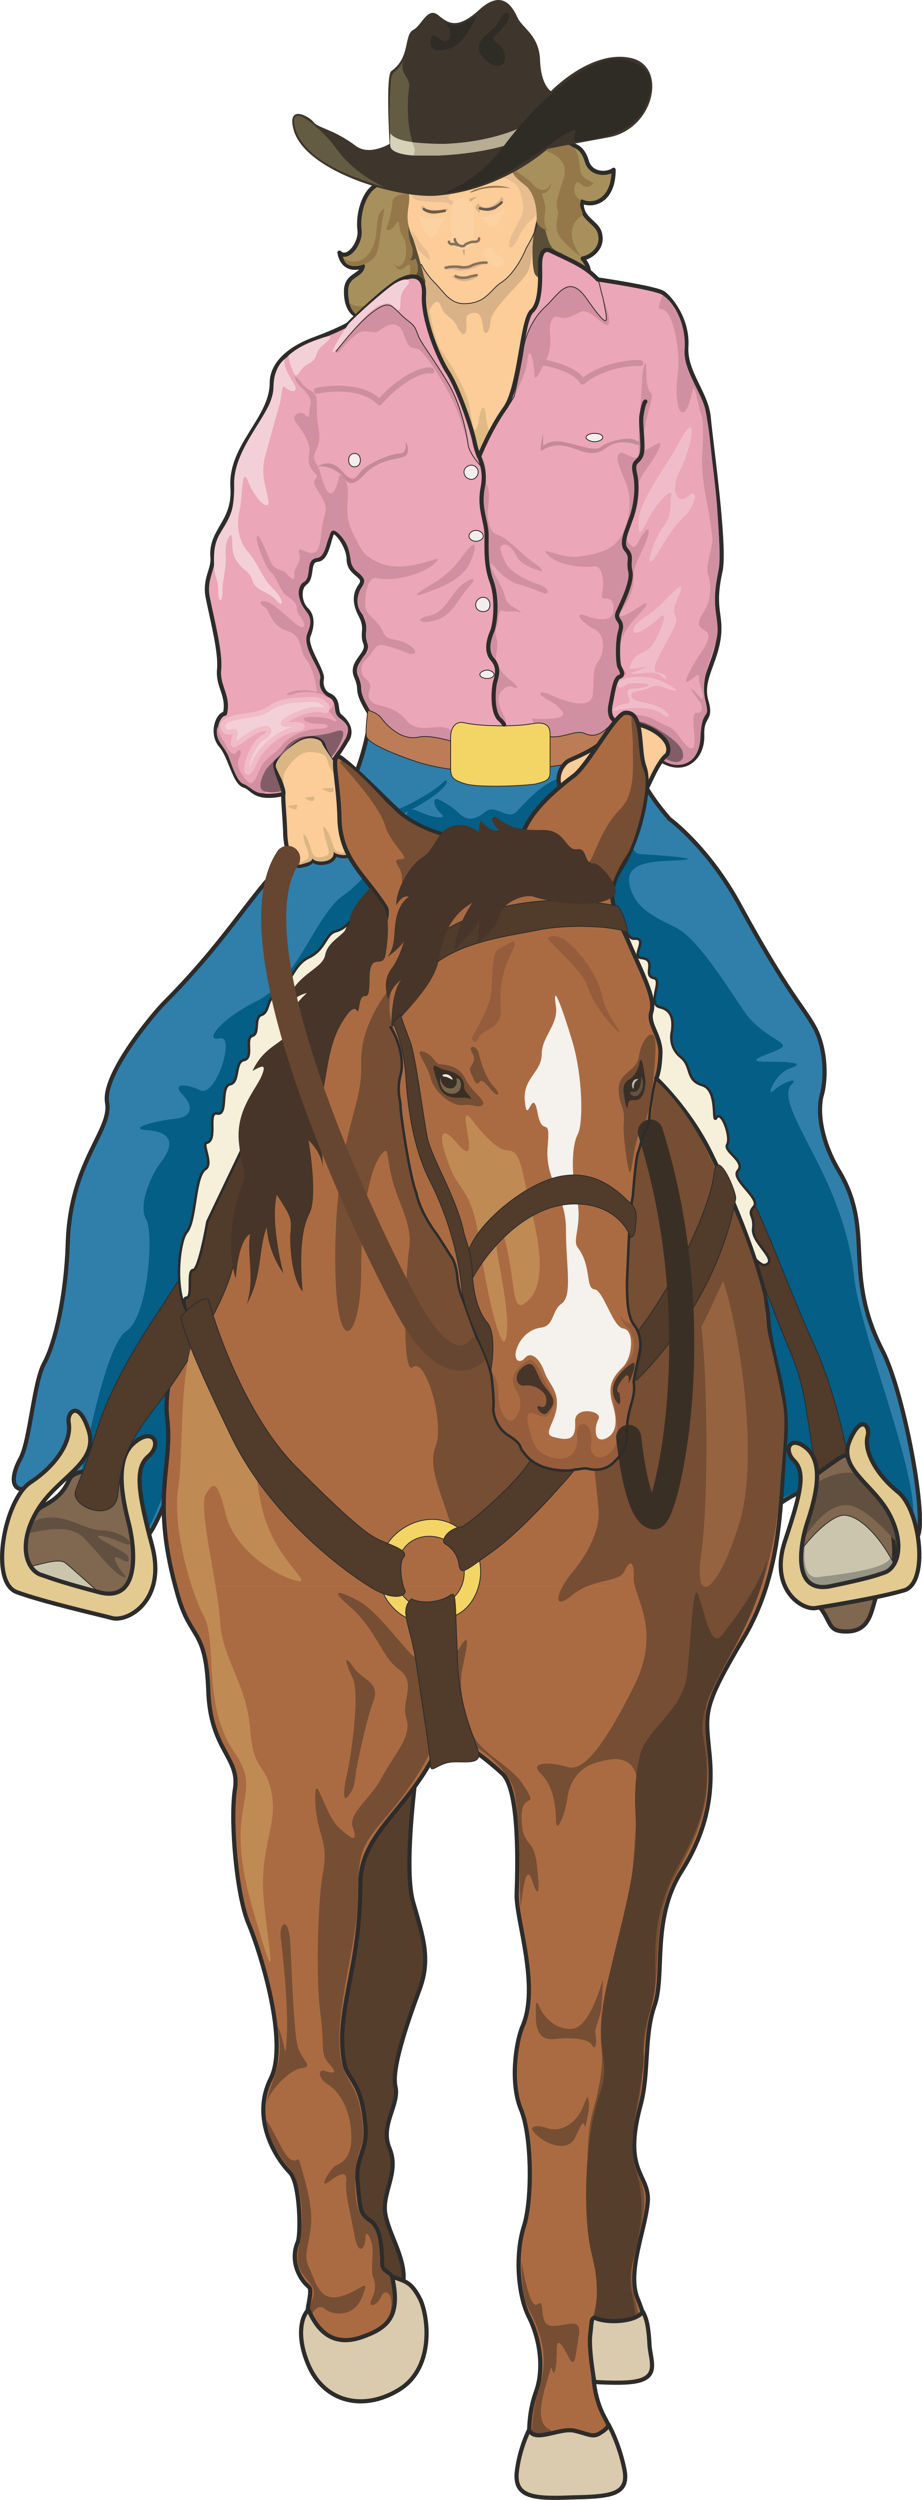 <svg xmlns="http://www.w3.org/2000/svg" width="105.896" height="286.846" viewBox="0 0 79.422 215.134"><path d="M294.182 465.8s-1.224 8.64-.36 11.737c.864 3.024 1.584 4.968.504 7.704-1.008 2.736-2.376 6.696-2.016 8.208.36 1.584-1.368 3.312-.504 5.328.864 2.088-.72 3.816-.36 5.688.36 1.872 1.872 3.96 1.512 5.976-.288 2.088-3.744.36-5.832-14.184-2.016-14.616 1.224-26.64 7.056-30.456z" style="fill:#563e2c;stroke:#2d2c2b;stroke-width:.36;stroke-linecap:round;stroke-linejoin:round;stroke-miterlimit:10.433" transform="translate(-258.245 -313.884)"/><path d="M290.222 330.153c-.792.792-1.152 2.376-1.008 3.528.144 1.08-1.008 2.664-1.728 1.944.288 1.584 1.584 1.368 2.016 1.152-.144.864-1.296.72-1.44 1.944-.072 1.224.288 2.304 1.44 2.52 1.08.144 2.736.432 3.456 0 .792-.432 1.296-2.592 2.232-2.52 1.008.072 9.648-1.368 10.152-.144.504 1.152 3.312 2.016 3.528.432.216-1.656.216-2.088-.432-2.88.792-.144 1.728-.936 1.512-2.016-.144-1.152-1.728-1.296-1.584-2.88.936.432 2.736 0 2.736-2.736-.576.432-1.944.432-2.304-.72-.432-1.512-1.368-1.44-2.232-1.656-.864-.144-13.752 1.512-16.344 4.032z" style="fill:#a7905c;stroke:#2d2c2b;stroke-width:.36;stroke-linecap:round;stroke-linejoin:round;stroke-miterlimit:10.433" transform="translate(-258.245 -313.884)"/><path d="M293.174 330.585s-1.152-.072-1.152.864c-.072 1.008-.504 2.16-.504 2.16.288.288.648-.216.936-.576.216-.432.144.864.504 1.224.36.432.36 2.016-.072 2.376-.432.432-.72-.072-.72-.072s.36.936 1.008.288c.576-.576.432.36.288.792-.144.36.288 1.584-.288 1.224-.648-.288-.72.144-.576.792.144.576.288 1.8-.504 1.728.936 0 1.08-.432 1.512-1.152.432-.648.864-1.512 1.44-1.584.144-.72-.864-9.792-1.872-8.064zm12.024-3.745s2.232.577 1.584 2.449c-.504 1.512-.72 2.232-.504 2.664.216.432-.432 1.296.144 2.232.576.864 1.872 1.8 1.872 1.8s-1.08-1.368-.72-2.52c.36-1.08 1.08-.864.792-1.44-.288-.576-.072-.864-.072-.864s-.648-.432-.576-1.008c.072-.576.216-.72.576-.432.36.36.792.288 1.08-.072-.576-.36-1.08-.432-1.152-1.224-.144-.864-.072-2.016-1.368-2.16-1.296-.144-1.584.072-1.656.576z" style="fill:#95784a" transform="translate(-258.245 -313.884)"/><path d="M304.334 330.153c.144.36.216 1.296.36 1.944.072.648-.72-1.368-.792 5.976 0 0 1.224 0 1.296.216.144.216.432.936 1.152 1.152-.504-.864-.72-1.944-.504-2.592.216-.576-.504-1.44.072-1.152.576.36.792 0 .792 0s-.864-.144-1.152-.936c-.72-1.8-.36-2.664-.576-3.312-.072-.144-.504-.936-.648-1.296zm-11.376 10.944s.36-.144.72-.936c.36-.648.864-1.368 1.368-1.512.072-.432-1.224-5.256-1.512-6.12-.144 1.152-.144 1.728.144 2.448.288.576 0 1.296-.144 1.296.216.072.504-.144.504-.144s.432.864.072 1.368c-.288.432-.288.936-.216 1.296.072.288-.504 2.016-.936 2.304z" style="fill:#5a4e36" transform="translate(-258.245 -313.884)"/><path d="M293.462 330.513c.216 1.152-.576 1.872.36 3.888.288.792 1.08 3.672 1.08 3.672s-.432 4.68.072 6.12c.432 1.368 2.448 12.24 4.536 12.456 1.872.144 3.888-10.08 4.824-11.736.504-1.008.864-4.536.648-6.624 0-.504-.36-.36-.648-.792-.288-.576-.216-2.304-.216-2.304s0-1.152.36-2.376c.072-.288.144-.216.072-.648 0 0 .072-.576 0-.648-.072-.72 0-.36-.216-1.224-.144-.36-.504-.648-.864-.792-1.224-.576-.936-1.152-1.512-1.08-3.024.432-8.496 2.088-8.496 2.088z" style="fill:#fccc99" transform="translate(-258.245 -313.884)"/><path d="M297.422 332.169c0-.216.072-.864-.36-1.08-.432-.144 0-.504 0-.504s-3.456-.288-3.384-.072c.072.288 0 .648 1.44.72 1.512.072 1.8 0 2.016.36.216.36.36 1.368.288 1.152v-.576z" style="fill:#e8bd90" transform="translate(-258.245 -313.884)"/><path d="M302.246 330.08s-1.872-.215-2.952.217c-1.08.36-.36 0-.216-.072.216-.072 1.656-.648 3.168-.144z" style="fill:#95784a" transform="translate(-258.245 -313.884)"/><path d="M304.406 330.585c-.36-1.224-.648-.864-1.944-2.016 0 0-.576.216-1.008.576 0 0 1.296.216 1.584 1.224.432 1.368.36 1.728-.144 2.664-.36.792-.648 1.008-.792 1.8-.072.72.504.216.792-.504.792-1.656 1.512-1.512 1.584-2.232 0-.648.144.144.072-.504s-.072-.864-.144-1.008z" style="fill:#e8bd90" transform="translate(-258.245 -313.884)"/><path d="M305.702 329.577c.072.504-.432 1.008-.72.936-.216-.072.36.864.216 1.656-.144.72 0 1.368.288 1.512-.36.072-1.008-.432-1.008-.792 0-.36.072-1.872-.792-2.88-.216-.216-1.008-.72-1.296-1.296-.36-.648.072-.288.288-.144.36.36 1.152.72 1.512 1.224.36.504 1.296.72 1.512-.216z" style="fill:#95784a" transform="translate(-258.245 -313.884)"/><path d="M295.766 330.729c-3.312.216-10.944-2.016-12.168-5.472-.792-2.52 1.296-1.368 1.656-.864.36.504 1.656.576 3.6 2.016 1.152.936 2.952-.144 2.952-.144s-.36-5.904.144-6.264c1.656-1.152 1.08-3.096 1.872-3.528.792-.432 1.224-2.016 2.16-1.296.936.792 1.728 1.224 3.6-.504 1.944-1.728 2.808-.216 3.24.72.432.936 1.872 1.512 1.944 3.672.072 2.16.936 2.664.936 2.664s3.384-3.528 6.768-2.88c3.312.576 2.232 6.048-1.728 6.84-3.96.72-5.328 1.008-5.328 1.008s-3.888 3.6-9.648 4.032z" style="fill:#3e362d" transform="translate(-258.245 -313.884)"/><path d="M294.542 336.633s.36.792 1.152 1.584c.792.792 1.296 1.8 2.52 1.8 1.872 0 2.232-1.152 3.168-1.8 1.08-.648 1.872-2.232 2.088-2.736.216-.576.864-1.656.936-2.592-.288 1.44-.288 2.304-.288 2.304s-.072 1.584-.504 2.232c-.792 1.152-2.952 2.952-3.096 4.032-.144 1.152-.432 1.224-.576.936-.144-.288-.072-1.728-.864-1.584-.864.072-.648.576-.648 1.224 0 .576-.288 1.008-.792 0-.432-1.008-1.008-.72-1.44-1.872-.432-1.152-1.368 1.224-1.368 1.224s-.072-2.376.072-3.312c-.216-.504-.216-.864-.36-1.44z" style="fill:#d9b288" transform="translate(-258.245 -313.884)"/><path d="M299.366 330.873s-.792.216-.648.792c0 .144.072 2.232 0 2.16-.144-.504-.36-2.52 0-2.808.36-.216.648-.144.648-.144zm-1.944 3.24v.36c0 .216.216.36.432.36 1.08-.072.72-.792 1.008-.792.072.072-.216.936.648.504.072 0 .072.072-.144.144-.504.144-1.152.216-1.08.504 0 .216 0 1.08-.144.432-.144-.936-.504-.36-.792-.792-.144-.288 0-.36.072-.72z" style="fill:#cca881" transform="translate(-258.245 -313.884)"/><path d="M297.926 336.849c-.36-.072-1.08-.072-1.296.144-.216.144.144.072.432.072.288-.072.504.216 1.224.072.864-.072 1.368-.504 1.584-.504.288 0 .432-.144.072-.144-.288-.072-.864.144-1.224.288s-.792.072-.792.072z" style="fill:#e6b294" transform="translate(-258.245 -313.884)"/><path d="M297.782 337.713c-.36-.072-.864-.144-.432.072.288.288 1.08.432 1.728.072.648-.36.36-.504 0-.288-.288.144-.864.216-1.296.144zm-.936-5.76c-.216 0-1.08.648-1.872.216-.576-.36-.504-.504-.288-.576.072 0 .216.36.864.36.72 0 .792-.072 1.008-.072.432-.072.288.072.288.072zm2.736.072c.072-.216.648 0 1.224-.288.72-.288.936-.576.72-.864-.216-.216.072.216-.864.72-.648.36-1.08 0-1.224-.216-.288.288-.288.432-.072.648.144.216.216.216.216 0z" style="fill:#d9b288" transform="translate(-258.245 -313.884)"/><path d="M291.95 326.337c1.08.504 2.088.72 1.728-.576-.36-1.296-.36-3.096-.216-4.176.216-1.152-.792-1.152-.504-2.448-.432.936-.936.864-1.008 1.44-.072.576-.288 4.032 0 5.76zm-.576 3.672c-2.232-.72-7.128-2.16-7.776-5.4-.36-2.088 2.592.648 3.528 1.944.864 1.224 2.16 2.448 4.248 3.456z" style="fill:#645c42" transform="translate(-258.245 -313.884)"/><path d="M299.366 315.177s-1.08 2.376-2.16 2.808c-1.152.432-2.016.288-1.872-.576.144-.936.504-.216 1.152 0 .576.144.792-.792.144-1.584.792.432 1.44.216 2.736-.648zm2.664-.144c-.288-.288-.576.288-.936.864-.36.72-2.016 1.296-1.512 2.52.576 1.152 2.232 1.656 2.16.36-.072-1.368-1.512-1.224-.792-1.872.72-.72 1.44-1.512 1.08-1.872z" style="fill:#2f2c25" transform="translate(-258.245 -313.884)"/><path d="M293.822 326.12c-1.8-.215-1.944-.791-1.944-.791s-.072.936 0 1.152c0 0-.072.648 2.016.792.072-.36.216-.504.072-.792-.144-.144-.144-.36-.144-.36z" style="fill:#d6d2ba" transform="translate(-258.245 -313.884)"/><path d="M293.894 327.273h2.16c4.248-.216 6.336-1.08 6.336-1.08l.936-1.44s-2.592 1.368-6.84 1.512c-1.152 0-2.088-.072-2.736-.144.072.288.288.576.216.72 0 .144-.072.288-.072.432z" style="fill:#b6ad92" transform="translate(-258.245 -313.884)"/><path d="M296.342 330.513s2.88-.792 5.328-4.104c3.096-4.104 7.416-7.848 10.224-7.416 2.736.432 2.592 2.304 2.16 3.528-.432 1.152-1.368 3.096-6.12 3.528-.936.072 1.368-2.376-2.232.216-3.6 2.592-6.048 3.96-9.36 4.248z" style="fill:#2f2c25" transform="translate(-258.245 -313.884)"/><path d="M300.878 331.665c-.216.144-.432.144-.648.144-.288.072-.288 0-.72 0 0 0 .432.288.864.216.504-.072.648-.216.72-.288.144-.144.36-.36.36-.432-.072.072-.288.216-.576.36zm-6.264.144s.216.36.792.432c.432.072.792-.072 1.08-.216.144-.072.216-.144.288-.072-.072-.072-.576.144-.936.072-.144 0-.36.072-.576-.072-.288-.072-.504-.072-.648-.144z" style="fill:#807159" transform="translate(-258.245 -313.884)"/><path d="M296.846 336.92s.72-.071.936.073c.288.072.936-.072 1.152-.216.216-.144.864-.36 1.08-.288-.36-.072-.936.144-1.152.288-.216.072-.792.144-1.08.072-.144-.072-.936 0-.936.072z" style="fill:#b79079" transform="translate(-258.245 -313.884)"/><path d="M287.846 336.129s1.224.864 2.232-.504c1.008-1.368.216-3.24 1.296-3.816-.288 1.08-.36 3.096-.72 3.96-.504 1.008-2.592 1.512-2.808.36zm4.608 4.968s-1.08.144-1.728-.576c-.288-.288-.144-.576-.504-.432-.36.144-1.584.36-1.944-.288 0-.072.144.792.648 1.152.504.288 1.368.288 1.656.288.216.072 1.44.288 1.872-.144z" style="fill:#95784a" transform="translate(-258.245 -313.884)"/><path d="M295.19 340.305s.432 2.736 1.008 3.672c.72 1.008 2.088 3.168 2.448 4.68.288 1.512.432 3.384.864 1.296.144-1.008.432-1.44.576-.432.144 1.656.576 1.944.576 1.944l-1.08 2.376s-1.584-5.184-2.088-6.192c-.576-1.152-2.52-4.32-2.592-6.408-.072-2.016.288-.936.288-.936z" style="fill:#e0ba83" transform="translate(-258.245 -313.884)"/><path d="M309.734 337.929s4.896.72 5.616 1.152c.648.432 2.16 2.304 2.016 4.608-.144 2.304 1.8 4.032 1.944 6.264.216 2.304 1.44 10.872 1.008 13.032-.792 3.528.216 3.744-.216 6.12-.36 2.016-1.512 3.384-1.008 5.112.504 1.728-.432 1.152-.36 2.952.072 1.8-1.368 3.24-3.24 2.304-1.872-.936-3.528-3.024-9.864-1.656-6.408 1.44-14.184-.288-15.552-2.52-1.368-2.232-.576-1.872-1.152-3.168s1.152-1.944.792-2.88c-.36-.936.216-1.224-.432-2.448s-.36-2.016 0-2.52c.648-.936-1.008-.864-1.008-2.304 0-.936-.936-2.304-1.296-2.304s-.432 2.304-1.368 2.376c-.936.072-.36 1.512-1.08 2.016-.648.504-.432 1.8.144 2.304.504.504.504 1.368.144 2.232-.36.864 1.224 2.952 1.152 3.672-.144.72.216 1.296.648 1.44.936.432.432 1.44.936 1.8.432.36 1.08 1.08.648 1.944-.504.792-2.232 4.032-5.184 4.68-2.952.72-2.952-.432-3.744-.648-.864-.288-1.152-2.448-2.016-3.456-.864-1.008-.288-2.664.36-2.736.36-1.584-.648-2.304-.504-3.816.144-1.44-.576-4.176-.936-5.976-.432-1.8.504-2.592.36-3.744-.144-2.304 1.944-2.952 1.728-5.976-.216-3.528 3.384-5.904 3.384-8.928 0-1.8 1.728-3.096 3.744-3.816 1.944-.72 2.808-1.224 2.808-1.224s2.52-2.52 4.104-3.6c1.512-.936 2.592-.72 2.448 1.152-.072 1.944 1.152 5.184 2.16 6.696.936 1.584 2.016 4.824 2.232 5.976.144.648.36 1.152.36 1.152s.936-2.376 2.232-4.176c1.296-1.8 1.44-7.56 2.304-8.352.864-.72.72-3.168.72-4.032 0-.36.072-1.584.936-1.152 1.8.864 2.952 1.296 4.032 2.448z" style="fill:#eba6b7;stroke:#2d2c2b;stroke-width:.36;stroke-linecap:round;stroke-linejoin:round;stroke-miterlimit:10.433" transform="translate(-258.245 -313.884)"/><path d="M288.278 341.745c-.504.72-1.512 2.304-1.368 2.448.216.216 2.448-3.168 3.888-3.96 1.224-.576 1.224 0 1.44.216.216.144.504.36.504-.504s.288-1.152.648-1.584c.288-.36-.072-.72-1.152-.072-.792.504-3.24 2.664-3.96 3.456zm-5.472 3.024s-1.008.576-1.008 2.592-3.456 4.968-3.384 8.208c.072 4.104-1.584 3.384-1.728 6.048-.072 2.232.36 1.8.36 3.096s.432.864.36 0c0-.864.36-2.016.288-3.096-.144-1.008.432-2.016.504-1.584.144.432-.144 1.368.504 2.232.648.864 1.008.72 1.296 1.584.288.936 1.296.864 2.016 1.656.648.792.792.072-.216-.936-1.008-.936-1.296-2.232-2.232-3.24-.936-1.152-.936-2.592-.648-3.672.216-1.08.144-3.816.72-2.304s1.872 2.664 1.728 1.584c-.144-1.008-.72-2.16-.288-3.744s.864-3.168 1.152-4.176c.36-1.008.216-2.16.576-1.8.432.432 1.368.576.648-.504-.72-1.152-.792-1.656-.648-1.944zm.288-.289c0 .433.288 1.153.504 1.585.288.432.432-.432 1.08-.792 1.152-.576.504-1.008 1.44-1.728.864-.72.72-.864-.144-.576-.864.288-2.016.72-2.88 1.512z" style="fill:#f3d0d8" transform="translate(-258.245 -313.884)"/><path d="M278.198 375.729c-.432.144-1.008.36-.648.936.288.576 1.152-.216.936.432-.144.72-.36 1.152.36.648.648-.432 1.44-1.08 2.088-1.152.72-.144.576.432-.072.792-.72.36-1.44 2.16-1.368 2.664 0 .504.288.36.72-.648.504-1.152 2.16-2.592 3.384-2.736 1.296-.216.504-.504-.216-.432-.72 0-1.152 0-.144-.576s2.16-.864 2.88-.648c.648.216.288-1.008-1.08-.936-1.368.072-2.664.072-3.6.792-.936.648-2.448.576-3.24.864z" style="fill:#f3d0d8;stroke:#f0bcc7;stroke-width:.432;stroke-linecap:round;stroke-linejoin:round;stroke-miterlimit:10.433" transform="translate(-258.245 -313.884)"/><path d="M316.574 352.257c-.648 1.296-3.24 4.68-3.312 6.336-.072 1.728.216 1.152.936-.216.72-1.368 2.016-2.592 1.872-1.872-.144.648.144 1.728-.72 2.736-.792 1.008-1.656 3.888-.792 2.736.792-1.08 1.44-2.52 2.52-3.528 1.152-1.008 1.368-2.736.432-1.872-.936.864-1.584-.576-.648-2.304.936-1.728 1.728-5.904-.288-2.016zm-1.224 13.463c-1.008 1.08-2.376 1.585-2.52 2.305-.216.648.792.288 2.088-.864.864-.864.576.216-.216 1.8-.792 1.512-1.728.72-2.232 2.376-.144.36 2.376-.36 1.152.072-.648.288-1.8.576-.216.432 1.152-.144 1.512-.072 1.944.36.432.432.504-.36-.432-.432-.792-.072.288-1.8 1.224-3.528.936-1.728-.36-1.008.432-2.736.792-1.728.216-1.296-1.224.216z" style="fill:#f0bcca" transform="translate(-258.245 -313.884)"/><path d="M286.262 358.017c-.216.936-.288 1.152-.36 1.872-.072.72-.216 1.728-.936 1.584-.648-.144-1.152-.648-.936.144.216.72-.504 1.08-.432 1.728.072.576-.216.432-.648-.072-.432-.504-1.08-.216-1.44-1.152-.36-.864-1.08-2.664-1.152-1.944 0 .576.72 2.448 1.224 2.952.576.504.72 1.584 1.44 2.088 1.224.792.504 1.008 1.08 1.728.576.72.432 1.224-.36.648-.792-.648-2.016-1.872-2.592-1.944-.648-.144-.576.216-.072.504.432.288.432 1.512 1.872 2.016 1.44.432 1.008 1.656 1.656 2.448.72.864.936 2.808.936 2.808s-1.08-.288-1.944-.072c-.864.216-.864.504 0 .216.864-.288 2.232-.072 2.52.144.288.216.648.288.648.288s-1.224-.504-.936-1.728c.144-.792-1.656-2.592-1.08-3.96.576-1.296-.072-1.656-.36-2.16-.36-.504-.72-1.728 0-2.16.792-.432.072-1.944 1.152-2.088.72-.072.792-1.296 1.08-1.872.144-.576.36-.72 1.008 0 1.152 1.296.432 2.376 1.44 3.096.864.72.576 1.008.288 1.44-.288.36-.648 1.44.216 2.304.36.36.144 1.872.288 2.304.36.936-.144.792-.504 1.512-.792 1.296 0 1.08 0 2.304-.072.792.648 1.8.864 2.16 2.088 3.096 5.472 2.664 7.056 2.736 1.512.072.072-1.44-1.08-1.44-1.008 0-2.16.36-2.88-.504-.792-.936-1.512-1.152-2.376-1.368-.864-.144-1.08-.72-.864-1.296.216-.576-.216-.864-.504-1.152-.216-.288-.36-1.08.216-1.512.504-.36.72-1.368 1.44-1.224.792.144 1.8.576 2.232.72.504.216 1.008-.216-.216-.864-1.224-.576-1.656-.072-2.088-1.152-.504-1.008-1.368-1.224-1.44-2.016-.072-.792.144-2.664 1.008-2.448 1.512.36 4.392-.432 5.184-1.512.576-.648-2.736 1.296-5.112.144-1.152-.576-1.296-.72-2.16-2.52-.432-.864-.576-1.656-.432-3.024.144-1.8-.72-1.944-.72-1.944s-.648 3.672-1.656-.216c-.288-1.08-.864-.936-.288-2.088.504-1.152-.072-1.872 0-3.6.072-1.656-.576-1.008-1.368-2.088-.792-1.08-.576-.144-.072.36.576.504 1.08 1.08.864 1.656-.144.504 0 1.296-.432.792-.36-.432-1.296 0-.792.648s1.296 1.8 1.152 2.592c-.36 1.8 1.08 1.728.504 2.304-.504.504 1.224 1.8.864 2.88z" style="fill:#d190a1" transform="translate(-258.245 -313.884)"/><path d="M280.934 382.137s5.688-2.448 6.552-3.816c.864-1.368 1.08-1.872.072-2.592-.576-.432-.432-.936-.576-1.368 0 .648-.648.504-.288.864.288.36.936.936.216.648-.792-.36-1.8-.288-2.088-.288-.864.072-.288.576.792.576 1.152 0 1.08.432.144.432s-2.52.504-3.168 1.368c-.648.864-1.512 1.08-1.944 2.088-.432 1.008-.648 1.584-1.152 1.008-.576-.648-.936-1.296-.648-1.944.288-.576.072-.936-.216-.504-.288.432-.792-.216-.936-.648-.288-.432-.72-1.08-.72-1.584-.288 1.296.576 1.584 1.008 2.736.432 1.224.792 2.088 1.224 2.232.576.216 1.008.864 1.728.792zm37.656-32.76c-.288-.864-.504-2.808-.72-1.728-.288 1.152-.504 1.728-.864 1.728-.36-.072-.648-1.44-.36-3.456.216-2.016-.432-4.536-.864-5.04-.36-.504-.792-.432-.792-.432.072-.504.216-.936.36-1.152 1.08.72 2.016 2.592 1.872 4.68-.144 1.944 1.512 3.672 1.8 5.256.36 1.872.36 2.448.576 4.32.144 1.224.36 2.952.432 4.104.072 1.368.36 4.176 0 5.904-.648 3.456.576 3.816-.288 6.048-.648 1.872-1.08 3.168-.72 4.608.432 1.8-.288.36-.432 3.024-.072 2.088-1.296 2.592-2.304 2.448-2.088-.288-3.672-4.32-3.672-4.32s.72 0 1.44.216c.576.144.936.504 1.872.864.72.36 1.08 1.44 1.728 1.8 1.008.504-.216-3.168.648-3.024.504 0 .504-.576.216-.936-1.512-2.088-.288-.72 0-.432.432.432.36 0 0-1.152-.216-.576.288-1.152-.72-.36-1.008.792-.144-.864.936-2.448 1.728-2.592-1.368-1.08.144-3.384.648-.936.648-2.448.36-3.168-.288-.72.504-2.664.36-3.24-.288-2.736-1.008-4.824-.864-7.128.144-2.304.072-3.168-.144-3.6z" style="fill:#d190a1" transform="translate(-258.245 -313.884)"/><path d="M304.046 375.729s3.168.216 2.664-.576c-.576-.792-1.08-.864-1.656-1.296-.576-.36-.216-.576.72-.144.864.432 3.312 1.368 3.528 0 .144-1.368-.072-2.232.504-2.952.504-.72.648-2.232-.36-2.736-1.08-.504-1.872-1.584-.72-1.152 1.152.432 2.448.576 2.376-.72-.072-1.296-1.152-.288-1.008-1.152.216-.864.144-2.52-.72-2.376-.864.144-3.096-.072-3.96-1.008-.864-.864 1.224.432 2.88.144 2.016-.288 2.952-.792 3.528-1.872.72-1.296.864-3.096.36-4.392-.504-1.224-1.008-2.304-.576-2.592.432-.36 1.728 1.224 1.656-.288-.072-1.512.288-5.256.288-5.904 0-.72.144-1.44.288-1.584.144-.072 0 1.368.216 2.088.216.792.576.144.144 1.728-.432 1.584-.864 3.816-.36 3.672.504-.144 1.8-1.296 1.08.072-.648 1.296-1.728 2.304-1.656 2.952.072.72-.072 2.016-.504 2.664-.36.648-.648 2.088-.36 2.304.288.288.432.648.864-.144.432-.864 1.08-1.584.792-.432-.36 1.152-1.224 2.448-1.224 3.24 0 .792 0 1.152-.432 2.16-.504 1.008-1.224 1.656-.432 1.44.792-.288 2.376-1.656 1.872-.792-.504.792-1.872 1.656-2.232 3.528-.36 1.872.504 1.872.576 2.232.072.288-.648.072-.792.504-.432.864-.36 2.232-.576 2.736-.216.648 1.296 1.44 1.296 1.44s-6.48 2.808-8.064-.792zm-16.632-31.536s1.584-2.016 2.376-1.8c.864.144.864.144 1.368-.216.504-.432 1.512-.72 1.872.504.432 1.224.576 1.08 1.152 1.224.648.072 3.024 4.032 3.528 5.544.576 1.584.864 2.736.864 2.736s-.36-3.024-1.728-5.328c-1.44-2.376-2.088-3.096-2.52-3.96-.36-.864-.216-.864-1.152-1.584-.936-.792-1.152-1.44-2.016-1.08-.936.432-2.232 1.656-3.96 3.888-.072.216.216.072.216.072zm15.12 3.816s.648-2.952.792-4.032c.144-1.152.792-2.736 1.944-3.744 1.08-1.008 1.944-2.808 3.456-.72 1.512 2.16 1.872 2.376 1.728 1.44-.144-.864-.288-1.512-.288-1.512s.864 2.16.432 2.376c-.36.288-1.512-1.512-2.376-1.08-.864.432-1.296.648-1.872.432-.504-.216-.864.576-.72 1.512.072.864 0 1.584-.504 2.52-.504.936-.864 1.728-.864.648-.072-1.08-.432-2.304-.576-1.008-.144 1.224-.792 2.376-1.152 3.168z" style="fill:#d190a1" transform="translate(-258.245 -313.884)"/><path d="M299.582 353.337s.432.792.288 1.656c-.072.864-.288 2.664 0 3.456.36.792.36 1.8.288 2.592-.072.792-.072 1.656.432 2.88s.36 3.312.144 3.816c-.144.576-.72 2.088-.216 2.736.576.648.648.936.432 1.656-.144.792-.432 2.88.288 3.6.72.72.72.36.36-.36-.36-.648-.648-1.656-.072-2.088.432-.432.648-.36 1.08-.216.432.072.072-.288-.648-.864-.72-.648-.72-.936-.936-1.368-.216-.432.216-1.152 0-2.016-.288-.792.144-1.08.144-1.584s.072-.936.432-.792c.36.144.792 0 1.224.072.432.144.432.072-.432-.432-.792-.504-.432-.792-1.152-2.088-.792-1.296-1.008-2.016-.432-1.368.576.648 1.152 1.224 2.016 1.512.864.216 1.872.648 2.232.792.36.216.792-.36-.504-.792-1.296-.432-2.448-1.152-2.736-1.8-.288-.576-.648-1.296-.36-1.512.288-.216.792 0 1.224.792.36.864 1.584 1.224 2.016 1.368.432.216.288-.144-.432-.648-.72-.432-2.304-2.16-3.024-2.376-.648-.216-.792-.576-.936-1.296-.216-.648.288-2.088-.072-2.952-.36-.864.072-1.8-.576-2.592zm-1.512 8.423c-.72 1.009-1.584 1.8-2.592 2.377-1.008.576-2.16 1.368-.432.72 1.728-.576 2.736-1.224 3.384-2.016.576-.792 1.44-3.528-.36-1.08zm-.648 3.097c-.576.792-1.224 1.872-2.232 2.016-1.008.144-1.08.792.432.432 1.584-.36 2.16-2.016 3.096-3.024.936-1.008-.432-.576-1.296.576z" style="fill:#d190a1" transform="translate(-258.245 -313.884)"/><path d="M285.614 354.057s1.008-.864 2.088.36 1.152.504 1.8-.144c.72-.648 2.52-1.368 3.168-1.368.72 0 .504-1.08.504-1.08s.432.792.072 1.224c-.36.432-2.16.144-3.6 1.656-1.44 1.584-1.656.216-2.232-.144-.504-.36-1.152-.648-1.8-.504zm19.224-1.368c1.368-.864 2.376-.36 3.456 0s1.656.144 2.304-.36c.648-.432 1.512-.504 2.376-.216.936.288.504-.648.504-.648s.288.72-.504.288c-.792-.36-2.52.216-2.952.576-.432.432-1.656-.072-3.024-.36-1.368-.36-1.944.288-1.944.288-.072-.432 0-1.152 0-1.152s-.288 1.152-.216 1.584z" style="fill:#c58998" transform="translate(-258.245 -313.884)"/><path d="M285.542 347.505s3.672-.792 5.4 1.008c1.152-1.44 3.384-2.952 4.464-2.736m9.504-.72s2.664.36 3.528 1.656c1.368-1.152 3.6-1.656 4.968-1.584" style="fill:none;stroke:#cd8e9e;stroke-width:.504;stroke-linecap:round;stroke-linejoin:round;stroke-miterlimit:10.433" transform="translate(-258.245 -313.884)"/><path d="M283.958 387.105c2.592-1.8 4.968-5.184 5.976-10.224 2.88 1.224 12.744 4.608 22.248.432.288.936.648 3.528 3.744 7.056 0 0 3.384 2.448 6.12 7.56 4.176 7.632 5.4 8.568 6.408 10.44 1.008 1.944.936 4.536.576 5.76-.36 1.296-.144 3.888 1.584 6.696 2.952 5.112.216 8.64 3.672 15.336 1.944 3.816 4.104 15.84 2.808 16.128-3.168.648-1.872-3.384-5.256-4.464-3.312-1.152-6.768 1.728-6.768 1.728s-7.992-53.136-22.392-54.216c-14.328-1.008-21.168 20.592-24.48 26.28-3.24 5.616-3.96 14.832-3.6 18.432.36 3.672-2.808 11.232-3.6 11.952-.72.792-2.592-1.296-3.96-2.448-1.368-1.224-1.296-3.96-4.752-2.16-3.528 1.8-3.096-.504-2.304-1.944.864-1.512 1.152-6.624 2.088-8.28.936-1.728 1.872-5.76 2.016-10.368.216-6.912 3.816-9.648 3.384-12.024-.432-2.448 4.104-7.776 4.896-8.568 6.192-6.192 8.136-10.656 11.592-13.104z" style="fill:#307fab;stroke:#2d2c2b;stroke-width:.36;stroke-linecap:round;stroke-linejoin:round;stroke-miterlimit:10.433" transform="translate(-258.245 -313.884)"/><path d="M289.934 375.009s.72.144 1.152.648c.36.504 1.656 2.016 3.24 1.656 1.008-.216 2.736.36 3.168.432.072 1.656-.072 2.376-.072 2.376s-1.8-.144-3.816-.864-3.816-1.512-3.816-2.088c-.072-.576.144-2.16.144-2.16zm15.408 2.231c1.368.289 2.52-.647 3.312-.215 1.224.504 1.944-.576 2.736-1.296.432-.432.72-.432.72-.432s.36 1.512.36 1.944c0 .432-2.952 2.304-7.344 2.664 0-1.008.216-2.664.216-2.664z" style="fill:#bc7d56;stroke:#2d2c2b;stroke-width:.072;stroke-linecap:round;stroke-linejoin:round;stroke-miterlimit:10.433" transform="translate(-258.245 -313.884)"/><path d="M281.15 380.12c-.504.865-.72 1.729-.072 1.873 2.016.576 5.184-2.088 6.048-3.384.792-1.368 1.008-2.088.072-1.8-.864.288-1.512.36-2.448.432-.936 0-1.728.648-2.016 1.152-.288.432-1.368 1.368-1.584 1.728z" style="fill:#825d67" transform="translate(-258.245 -313.884)"/><path d="M282.014 380.049c.216.792.648 1.656.648 2.088-.072.36.072 1.512.144 3.24 0 .936.288 3.096 1.224 3.024 1.152-.144 1.152-.576 1.152-.576.216.576 2.016.36 1.872-.504.576.504 2.16.216 2.016-.72.432.288 1.44-.072 1.296-1.368-.072-1.152-.288-1.296-.576-2.232-.288-.936-1.44-2.088-1.944-2.448-.504-.36-1.512-1.728-1.728-2.52-.216-.72-1.656-1.08-3.024.504-.864.936-1.296.72-1.08 1.512z" style="fill:#fccc99;stroke:#2d2c2b;stroke-width:.36;stroke-linecap:round;stroke-linejoin:round;stroke-miterlimit:10.433" transform="translate(-258.245 -313.884)"/><path d="M283.382 387.68s.216.793.864.577c.72-.216.792-.216.936-.504.144.432 1.944.432 1.8-.576.288.432 2.232.504 2.016-.648.288.288 1.368.072 1.368-1.152-.072-1.224-.864-2.88-1.224-3.384-1.008-1.44-1.296-1.008-1.8-2.016-.36-.648-1.296-1.872-1.368-2.16-.072-.288-1.08-.72-2.088-.072-1.08.648-2.016 1.656-1.872 2.16.216.576.792 1.584.792 1.584s-.36-.504 0-1.224c.432-.72 1.296-1.8 2.304-1.656.936.072 1.224.216 1.368.792.144.576.432.864.504 1.08.144.216.864.576.504.648-.36 0-.648.36-.072.288.648-.144.936-.072 1.224.432.288.504.72.648.864 1.44.216.864.432 1.728.504 2.16.144.432-.072.864-.864.792-.288-.072-.288-.792-.648-1.368-.36-.576-.504-.864-.504-.72 0 .288.216 1.44.432 1.944s.072 1.08-.504 1.152c-.576.072-.864-.144-1.008-.72-.144-.432-.288-.864-.576-1.296-.288-.36-.288-.216-.144.432.072.576.576 1.656.288 1.8-.288.144-1.008.36-1.224 0-.288-.36-.288-1.08-.648-1.584-.36-.576-.216.216-.072.648.216.432.432 1.08.216 1.224-.288.288-.936.576-1.368-.072z" style="fill:#dab685" transform="translate(-258.245 -313.884)"/><path d="M286.766 381.705c-.36 0-1.008 0-.648.144s.792.36.864.072c0-.288-.072-.288-.216-.216zm-1.584.72c-.36.072-.864.072-.576.216.36.144.648.288.72 0 0-.288 0-.216-.144-.216zm-1.512.72c-.36.072-.864.072-.504.216.36.144.648.288.648 0 .072-.288.072-.216-.144-.216z" style="fill:#dab685" transform="translate(-258.245 -313.884)"/><path d="M298.286 376.089c1.224.288 4.248.36 5.832.072 1.584-.288 1.512.648 1.512 1.08v3.096c0 .72-.432.792-1.224 1.008-.792.144-4.752.36-6.048 0-1.224-.36-1.224-.648-1.296-1.152v-2.88c0-.72.36-1.44 1.224-1.224z" style="fill:#f3d566;stroke:#2d2c2b;stroke-width:.072;stroke-linecap:round;stroke-linejoin:round;stroke-miterlimit:10.433" transform="translate(-258.245 -313.884)"/><path d="M313.19 384.873s-1.152 2.448.288 2.52c1.44.072 5.4.36 3.528.504-1.872.144-4.968-.072-4.536 2.088.432 2.088 2.16 2.808 4.032 3.744 1.872.936 4.464 5.184 5.904 7.272 1.512 2.16 3.96 2.592 3.096 3.096-.864.504-3.528 1.152-1.152 1.152 2.304 0 3.24.144 1.944.576-1.296.432-2.16 2.664-1.368 1.872.792-.72 2.232-1.152 1.512-.504-.648.72-.144 2.088 1.008 4.32 1.08 2.232 3.816 6.696 4.392 12.384.648 5.688 7.272 20.88 4.32 21.888-2.304.72-.72-4.104-5.688-4.464-1.872-.216-5.112 1.656-5.112 1.656s-15.624-50.616-15.264-52.416c.288-1.8 3.096-5.688 3.096-5.688z" style="fill:#045e85" transform="translate(-258.245 -313.884)"/><path d="M322.91 417.2c.504-.143 3.312 7.777 5.544 12.6 1.296 2.88 2.304 6.625 2.952 10.009.576 2.88-2.232 3.672-2.88.36-.792-3.96-.792-6.696-2.16-9.864-1.368-3.168-3.6-9.216-3.6-9.216s.072-2.808.144-3.888z" style="fill:#513b2b;stroke:#2d2c2b;stroke-width:.072;stroke-linecap:round;stroke-linejoin:round;stroke-miterlimit:10.433" transform="translate(-258.245 -313.884)"/><path d="M311.39 392.073s.72 2.592 1.44 2.592c1.368-.144-.288 1.584.648 1.656 1.44.144.072 1.512 1.08 1.728.864.144-.648 2.304.576 2.52 1.152.288 1.08 1.368 1.008 2.016-.144.576-.144 1.584.792 2.304.936.792.36 1.944 1.8 2.376 1.44.432.792 3.456 1.224 2.808.432-.72 1.296 1.656.936 2.304-.36.576 1.584 1.44.936 2.232-.72.72 1.944 2.376 1.368 3.096-.648.72.072.72-.072 1.872-.216 1.224 2.304 2.808 1.008 3.168-1.296.36-9.792-13.32-10.008-16.056-.288-2.736-2.736-14.616-2.736-14.616z" style="fill:#f6efda;stroke:#2d2c2b;stroke-width:.216;stroke-linecap:round;stroke-linejoin:round;stroke-miterlimit:10.433" transform="translate(-258.245 -313.884)"/><path d="M287.846 390.92c-2.376 1.585-3.96 7.345-7.416 9.073-3.456 1.728-4.608 3.6-3.24 3.24 1.368-.288-.36 5.184-1.728 4.464-1.368-.648-2.376-.504-1.512.36.864.864 1.008 1.872-.504 2.088-1.584.144-4.464.864-2.448 1.008 2.088.144 2.232 1.224 1.224 2.592-1.08 1.368-2.088 3.96-1.368 5.112.648 1.224.144 8.352-1.728 9.576-1.872 1.152-3.888 12.312-3.888 12.312 1.224.864 2.664 4.464 5.472 5.184.288.072 3.672-7.992 3.672-10.872 0-2.952.072-7.272.432-9.36.288-2.16 2.88-17.496 6.768-23.4 3.816-5.904 7.2-8.784 8.352-10.944 1.08-2.16.648-1.8.288-2.232-.288-.432-.864.72-2.376 1.8zm4.536-7.343c1.368-.504 3.528-1.8 4.032-2.376.504-.576 1.08.504-3.744 2.88-1.44.72-.288-.504-.288-.504z" style="fill:#045e85" transform="translate(-258.245 -313.884)"/><path d="M313.55 376.017c.72.144 3.096 1.512 3.456 2.448.36.936-.432 1.368-1.656.576-1.296-.72-4.752-3.744-1.8-3.024z" style="fill:#825d67" transform="translate(-258.245 -313.884)"/><path d="M293.318 384.8s-.432-1.8 1.008-1.08c1.44.649 2.52.649 1.872.145-.576-.504-.72-1.296-.288-1.224.432.144 1.296.648 1.944 1.296.792.72 1.512.36 2.232-.216.792-.648 1.872.72 2.592.072.72-.72 2.232-2.592 4.032-3.024 1.8-.432-2.664 5.328-2.664 5.328s-4.968 2.376-10.728-1.296z" style="fill:#045e85" transform="translate(-258.245 -313.884)"/><path d="M315.71 378.825c-.792.576-1.512 2.52-2.304 4.032-.792 1.44-5.616.576-6.624-.72-.936-1.296-.072-2.448.36-2.736.432-.288 2.808-1.008 3.888-2.664 1.008-1.656 5.544.36 4.68 2.088z" style="fill:#fccc99;stroke:#2d2c2b;stroke-width:.36;stroke-linecap:round;stroke-linejoin:round;stroke-miterlimit:10.433" transform="translate(-258.245 -313.884)"/><path d="M273.302 450.393c-2.088-7.776-.144-10.368-.648-14.4-.504-4.248 2.304-8.064 2.304-13.104 0-7.992 18.216-28.224 16.488-30.96-1.728-2.736-3.888-4.104-3.96-7.632-.072-3.528-1.008-6.192.36-5.04 1.368 1.08 2.952 2.736 4.536 4.248 1.512 1.584 4.104 2.304 5.76 2.592 1.728.288 4.536.864 5.328-.936.792-1.8 2.88-3.528 4.32-4.608 1.296-1.152 3.528-5.328 4.32-5.328 1.656-.144 1.08 3.168 1.656 4.68.576 1.584-.288 5.904-1.944 8.568-1.728 2.664-.432 4.032.792 6.984 1.296 2.88 2.088 4.536 1.728 5.544-.288 1.08.864 2.016.792 3.6-.072 1.656-.36 2.088-.36 2.088s2.88 2.664 4.752 6.552c1.872 3.816 4.608 10.296 4.896 14.04.216 3.528 1.872 6.552 1.44 10.872-.36 3.024-.144 7.56-1.584 12.24z" style="fill:#ab6b42" transform="translate(-258.245 -313.884)"/><path d="M324.278 450.393a19.525 19.525 0 0 1-1.944 4.392c-3.528 5.904-3.312 6.408-3.024 9.504.36 3.096.216 6.552-2.376 10.656-2.592 4.104-1.368 8.856-2.304 11.52-.936 2.664-.432 5.76-1.224 8.64-1.512 5.688.72 5.832.648 8.136-.144 2.376-1.872 6.192-.864 8.496.936 2.304.072 1.152.648 2.52.648 1.368-4.464 4.248-4.464 4.248s.072 1.8.936 3.384c.864 1.512 1.296 3.672 1.296 3.672s-7.776 1.008-7.776-.504c0-1.584-.144-3.312.576-5.328.72-1.944.36-4.536-.576-6.408-1.008-1.944-1.224-5.544-.432-7.92.72-2.376.648-7.848-.288-10.008-.936-2.304-.432-5.76.144-7.128 1.512-3.456-.576-9.216-.504-11.376.072-2.16.288-8.928-1.224-10.368-1.584-1.44-4.752-3.96-5.328-2.736-2.52 5.832-6.912 7.632-6.912 12.24 0 7.488-2.232 10.944-1.368 15.48.288 1.368 1.512 1.512 1.8 5.328.216 2.232-.936 2.664-.648 5.04.216 2.376.216 2.52 1.152 3.168.936.72.936 3.024.936 3.744 0 .648.936.432 1.296 2.016.36 1.656 1.656 6.984-3.312 6.408-6.984-.72-3.456-5.904-4.32-6.552-.864-.72-1.584-2.304-.936-3.816.288-.648.216-5.04-.648-5.976-1.656-1.728-3.24-5.04-1.656-8.136 1.512-3.096-.864-10.728-1.872-13.176-1.08-2.376-1.656-9-1.224-11.736.432-2.736-2.16-3.312-2.304-8.568-.216-5.256-1.512-4.248-2.592-7.992-.072-.288-.216-.648-.288-.864z" style="fill:#ab6b42" transform="translate(-258.245 -313.884)"/><path d="M273.59 451.257c-2.448-8.424-.432-11.088-.936-15.264-.504-4.248 2.304-8.064 2.304-13.104 0-7.992 18.216-28.224 16.488-30.96-1.728-2.736-3.888-4.104-3.96-7.632-.072-3.528-1.008-6.192.36-5.04 1.368 1.08 2.952 2.736 4.536 4.248 1.512 1.584 4.104 2.304 5.76 2.592 1.728.288 4.536.864 5.328-.936.792-1.8 2.88-3.528 4.32-4.608 1.296-1.152 3.528-5.328 4.32-5.328 1.656-.144 1.08 3.168 1.656 4.68.576 1.584-.288 5.904-1.944 8.568-1.728 2.664-.432 4.032.792 6.984 1.296 2.88 2.088 4.536 1.728 5.544-.288 1.08.864 2.016.792 3.6-.072 1.656-.36 2.088-.36 2.088s2.88 2.664 4.752 6.552c1.872 3.816 4.608 10.296 4.896 14.04.216 3.528 1.872 6.552 1.44 10.872-.432 3.96 0 10.656-3.528 16.632-3.528 5.904-3.312 6.408-3.024 9.504.36 3.096.216 6.552-2.376 10.656-2.592 4.104-1.368 8.856-2.304 11.52-.936 2.664-.432 5.76-1.224 8.64-1.512 5.688.72 5.832.648 8.136-.144 2.376-1.872 6.192-.864 8.496.936 2.304.072 1.152.648 2.52.648 1.368-4.464 4.248-4.464 4.248s.072 1.8.936 3.384c.864 1.512 1.296 3.672 1.296 3.672s-7.776 1.008-7.776-.504c0-1.584-.144-3.312.576-5.328.72-1.944.36-4.536-.576-6.408-1.008-1.944-1.224-5.544-.432-7.92.72-2.376.648-7.848-.288-10.008-.936-2.304-.432-5.76.144-7.128 1.512-3.456-.576-9.216-.504-11.376.072-2.16.288-8.928-1.224-10.368-1.584-1.44-4.752-3.96-5.328-2.736-2.52 5.832-6.912 7.632-6.912 12.24 0 7.488-2.232 10.944-1.368 15.48.288 1.368 1.512 1.512 1.8 5.328.216 2.232-.936 2.664-.648 5.04.216 2.376.216 2.52 1.152 3.168.936.72.936 3.024.936 3.744 0 .648.936.432 1.296 2.016.36 1.656 1.656 6.984-3.312 6.408-6.984-.72-3.456-5.904-4.32-6.552-.864-.72-1.584-2.304-.936-3.816.288-.648.216-5.04-.648-5.976-1.656-1.728-3.24-5.04-1.656-8.136 1.512-3.096-.864-10.728-1.872-13.176-1.08-2.376-1.656-9-1.224-11.736.432-2.736-2.16-3.312-2.304-8.568-.216-5.256-1.512-4.248-2.592-7.992z" style="fill:none;stroke:#2d2c2b;stroke-width:.36;stroke-linecap:round;stroke-linejoin:round;stroke-miterlimit:10.433" transform="translate(-258.245 -313.884)"/><path d="M292.67 512.889c-.432-4.752-1.728-2.376-1.728-4.752 0-4.104-1.656-2.16-2.016-4.968-.432-4.176.792-4.104.576-6.192-.36-4.536-1.872-3.456-2.016-7.128-.144-3.672 1.44-8.64 1.584-12.384.072-3.816.072-4.464 2.16-6.912 4.896-5.616 4.104-7.632 5.688-7.344 1.8.216 5.328 2.808 5.688 5.04.504 3.312.36 8.856.504 9.72.288-2.52.576-3.528 1.008-2.16.432 1.368.648 1.08.432-.864-.216-3.168-1.224-1.872-1.368-4.32-.144-2.952 1.728-.72.072-3.24-1.008-1.584-3.744-2.664-4.32-4.392-.648-1.728-1.224-3.672-.864-5.472.36-1.8.792-3.456-.216-1.872-.864 1.512-2.88 2.16-4.536.216-1.656-1.872-3.024-3.672-4.392-4.32-1.368-.72-2.376-1.008-.648.504 2.448 2.088 2.808 4.464 4.392 5.544 1.512 1.152.072 2.736.576 4.176.504 1.512-.936 2.952-2.016 4.896-1.008 2.016-3.024 3.24-2.592 4.464.432 1.296 0 1.152-1.224 0-1.224-1.08-2.088-5.328-2.016-2.232.144 3.096 1.224 3.312.648 6.264-.36 1.728-.648 8.64-.216 11.88.432 3.24-.072 3.528.792 4.464.864.936.144.792-.432.576-.576-.144-.576.648.36 1.224.936.576 1.872 2.16 1.944 4.104.144 2.016-.72 2.592-1.296 2.808-.504.288-1.584 2.088-.648 1.44.936-.72 1.656-1.08 1.512.072-.072 1.08.36 2.52.72 4.536.36 1.944.936.936.936.36 0-.648.216-.72.504.144.288.864-.072 2.304.144 3.024.288.648.216 1.368-.144 2.016-.288.72.504.504.864-.288.36-.864 1.224-.144.72 1.584-.576 1.728.432 2.376.864-.216zm20.592.72s.216 0-.432-2.304c-.936-3.24 1.872-6.912.576-9.792-1.224-2.664-.648-4.464-.144-6.768.504-2.304.144-4.68 1.08-8.208 1.008-3.528-.072-7.344 2.16-11.376 2.232-4.032 3.024-6.408 2.592-11.088-.432-4.752.792-5.472 2.304-8.208 1.512-2.736 3.528-6.984 4.032-13.68.144-2.376.576-5.544.288-7.344-.432-2.448-.576-2.952-1.296-6.12-.288-1.224-.216-2.448-.432-3.456-1.008-3.888-2.304-7.056-4.608-11.808-2.088-4.536-4.608-6.552-4.608-6.552-.576 3.168-.288 3.384-1.152 4.824-.864 1.512-1.656 13.176-1.152 15.048.504 1.872 1.296 2.016.72 4.248-.648 2.232 0 2.52-.72 4.176-.648 1.656.288 3.168-1.512 4.752-.576.36-1.512.504-1.512.504s.216 1.656.36 3.384-1.008 3.888-2.304 5.4c-1.296 1.584-1.8 3.384 0 1.944 1.8-1.512 4.104-1.08 4.536-2.088.432-1.008.864-.936.792.576-.072 1.584 2.52 4.392 0 9.36-2.52 5.04-4.32 7.344-5.688 6.912-1.368-.432-3.456-.504-2.304.576 1.08 1.08 1.296 2.808 1.296 4.032 0 1.224.792-.36 1.008-2.088.288-1.656 1.368-2.664 2.664-2.952 1.296-.36 3.6-.864 3.384 2.88-.288 3.816-.504 10.944-1.944 13.608-.576 1.08-.288 3.456-1.152 6.768-.36 1.296.648 1.728-.792 6.84-1.008 3.528-.072 12.6.072 13.032.576 1.656.288 3.672-.144 4.896 1.152.432 4.032.072 4.032.072zm-9.216 10.584s-.072-2.736.648-4.824c.648-2.016.576-3.96-.864-6.696-.792-1.44-.648-4.176-.648-4.176s.648 4.248 1.368 3.672c.792-.576-.072 1.872 1.296 1.872s2.592-.864 2.232 1.008c-.288 1.728-.288 2.736-.864 1.656-.504-1.008-1.008-1.8-1.008-.576 0 1.224-.144 2.304-.36 1.8-.144-.504-.072-.504-.504.936s-.936 3.456.144 4.032c1.152.576-1.44 1.296-1.44 1.296z" style="fill:#764e34" transform="translate(-258.245 -313.884)"/><path d="M305.27 496.977c-.648-.216-1.728-.216-.864.576.864.864 2.736 1.584 3.384.288.576-1.296.72-1.512.864-.864.216-1.008.432-1.728.288-2.304-.072-.576-.072-.432-.504.576-.432 1.08-1.728 2.304-3.168 1.728zm4.752-10.08c.144-1.368.144-2.664.144-2.664s-1.08 4.176-2.664 4.248c-1.584.072-2.52-1.224-2.808-1.944-.36-.792-.288.072-.288.864 0 .72.072 2.16 1.656 1.944 1.512-.144 2.88 0 3.168.504.216.504.504.144.288-1.08 0-.432.36-1.152.504-1.872zm-25.056 27.072s-.216-1.296.216-2.304c.576-1.584-1.8-1.656-1.224-4.32.576-2.304.288-5.616-.72-6.768-.864-1.08-2.016-2.736-2.016-4.248 1.152 1.944 1.584 3.312 2.232 3.456.576.216.36-.792.864 1.008s.936 3.6.648 5.112c-.216 1.584-.576 2.16-.072 3.168s.792 2.88 2.592 2.448c1.8-.432 2.664-1.8 2.016-.144-.648 1.944-2.52 1.8-3.24 1.224-.648-.576-1.368.36-1.296 1.368zm-3.744-19.152c.432-2.376 1.584-3.24.936-6.552.648 1.152.648 3.6.792.864.144-2.808-.36-7.056-.504-8.352-.216-1.296.576-2.16.792.072.144 2.232.288 8.28.72 9.36s1.296 1.512.288 1.656c-1.008.072-2.736 1.872-3.024 2.952zm7.704-28.584c-.144 1.296-.216 1.584-.648 2.16-.432.648-.504-.144-.216-1.512.36-1.368 1.224-7.128.576-8.568-.72-1.512-.792-2.16.072-.936.792 1.152 2.376 1.224 1.656 3.024-.648 1.8-1.296 5.112-1.44 5.832zm3.168-67.608s-2.88 3.096-2.736 6.84c.144 3.816-2.016 5.544-2.232 15.768-.144 10.296 2.232 8.208 2.232 2.016 0-6.12 1.008-9.144 1.728-10.008.72-.864.36 0 1.008 2.376.72 2.376 1.728 3.816 1.368 5.904-.288 2.232-.648 10.872.36 10.008 1.08-.864 2.736 4.752 1.944 6.84-.864 2.088 1.152 5.184 1.656 8.208.432 3.096 3.528-2.736 5.256-4.248 1.728-1.584 2.232-2.304 2.232-2.304-1.728-.36-1.368-1.728-2.952-2.664-1.512-.936-1.152-2.952-1.296-4.68-.216-1.656-2.88-6.984-3.024-9.216-.288-2.232-2.736-3.456-3.744-7.344-.936-3.816-1.44-7.128-1.08-10.08.36-3.024-1.8-3.816-.72-7.416zm-4.536-19.08s3.24 3.456 3.816 5.256c.504 1.8 2.376 3.024 1.44 3.024-.936 0-.144.504 0 1.224.144.648 0 1.44 0 1.44l5.328-4.32s-3.888-.288-6.48-3.096c-2.952-3.24-4.176-4.032-4.104-3.528z" style="fill:#764e34" transform="translate(-258.245 -313.884)"/><path d="M313.334 465.153c.36-2.376 3.744-3.96 4.104-7.2.36-3.312.504-8.424 1.008-6.696.576 1.728 1.08 4.464 1.944 3.384.792-1.008 3.096-3.888 3.96-6.624-1.08 6.84-6.192 11.304-5.544 15.264.72 3.96.36 6.696-2.016 10.944-2.448 4.32-2.088 7.56-2.088 10.008 0 2.376-1.224 3.888-1.008 6.336.144 2.376-1.584 7.2-.72 9.936 1.584 4.824-.864 7.92-.36 10.44.576 2.592.36 3.672.36 3.672l-3.6-1.224s.72-2.232-.144-5.472c-.864-3.312-.576-10.368.648-13.752 1.224-3.456-.792-3.312.72-9.792 1.512-6.552 2.664-9.792 2.376-14.616-.144-2.88.36-4.608.36-4.608z" style="fill:#563e2c" transform="translate(-258.245 -313.884)"/><path d="M312.182 394.089c-1.08-.504-5.04-.72-7.704-.144-2.664.504-6.408 1.008-8.856 2.952 0-1.008-.432-2.16.432-2.664s6.264-4.176 15.408-2.376c.216.072 1.08 2.232.72 2.232z" style="fill:#513b2b;stroke:#2d2c2b;stroke-width:.072;stroke-linecap:round;stroke-linejoin:round;stroke-miterlimit:10.433" transform="translate(-258.245 -313.884)"/><path d="M312.83 375.729c.576 1.08.288 3.168.864 4.464.648 1.296-.72 6.048-1.368 7.128-.792 1.152-1.368 2.52-1.368 2.88-.504-.648-2.592-1.656-2.016-2.088.504-.432 1.008-2.88 2.736-4.608 1.296-1.296 1.08-3.672 1.08-5.04.072-1.368-.36-3.456.072-2.736z" style="fill:#764e34" transform="translate(-258.245 -313.884)"/><path d="M299.51 385.52c-1.08-.863-2.088-.791-2.952-.215-.792.648-1.008 1.8-1.944 2.376-.936.504-2.304 2.736-2.232 4.104.576-1.008 1.08-.72 1.08-.72s-.792.432-1.08 1.8c-.288 1.368 0 2.448-.792 3.384 1.152-.792 1.44-1.368 1.44-1.368s-.36 1.44-1.08 2.376c-.72.936-.432 2.088-.288 2.664.288-1.152 1.152-1.728 1.152-1.728s-.864.792-.864 4.176c1.8-2.016 3.816-4.032 4.104-5.976.288-1.944 1.008-3.744 2.88-4.824-.936 1.368-1.512 2.952-1.512 4.104 1.08-1.368 1.728-1.656 2.088-2.736.072.792-.144 2.088-.144 2.088s1.584-1.08 1.872-2.304c.288-1.224 2.232-1.944 3.024-1.656.72.288 5.4 1.224 6.84-.072.792-.72-1.296-2.88-1.656-2.808-1.008.072-.504-1.368-1.512-1.224-1.008.144-.936-1.728-3.024-1.656-2.088.072-2.952-.36-3.672-.936-.792-.576-.792.288 0 .936-.576.36-1.584-.792-1.584-.792s-.216.576-.144 1.008z" style="fill:#463528" transform="translate(-258.245 -313.884)"/><path d="M261.71 443.625c1.224-.648 1.944-1.152 2.52-2.448.576-1.224 4.896-.936 4.968 1.224.072 2.16 2.952 10.152-2.232 9.144-5.112-1.08-10.8-2.448-5.256-7.92z" style="fill:#806750;stroke:#2d2c2b;stroke-width:.36;stroke-linecap:round;stroke-linejoin:round;stroke-miterlimit:10.433" transform="translate(-258.245 -313.884)"/><path d="M260.198 448.809c.936-.072 3.024-.936 3.672-.432.72.576 2.304 2.016 3.168 2.808-2.88-.288-6.336-.936-6.84-2.376z" style="fill:#cbc5ad;stroke:#2d2c2b;stroke-width:.072;stroke-linecap:round;stroke-linejoin:round;stroke-miterlimit:10.433" transform="translate(-258.245 -313.884)"/><path d="M260.486 445.857c1.584-.288 3.744-.864 4.968.36 1.152 1.152 2.52 3.024 3.312 3.312.792.288 0-.144-.432-1.008s-.072-.72.504-.36c.648.36.576-.288.288-.504-.288-.288-1.368-.792-2.16-1.296s.288-.288.864-.072c.576.144 1.8.864 1.584.288-.288-.504-1.44-1.008-2.52-1.008-1.152 0-2.88-1.296-4.608-1.08-1.728.144-1.8 1.368-1.8 1.368z" style="fill:#615040" transform="translate(-258.245 -313.884)"/><path d="M264.158 436.28c.288 1.585-1.008 3.673-3.312 5.185-2.232 1.512-3.528 8.568-1.152 9.432 2.376.864 6.84 1.872 8.208 2.232 1.368.36 4.68-1.512 3.456-6.192-1.224-4.608-1.512-6.696-.36-7.704 1.224-1.008.504-2.592-1.152-1.224-1.728 1.368-1.08 4.68-.576 6.696.576 2.088 1.224 7.2-2.52 6.192-3.816-1.008-4.32-1.296-5.04-1.512-1.368-.576-1.872-2.952-.144-5.688 1.728-2.736 5.184-3.96 4.32-6.696-.864-2.736-1.872-1.584-1.728-.72z" style="fill:#e2ca91;stroke:#2d2c2b;stroke-width:.36;stroke-linecap:round;stroke-linejoin:round;stroke-miterlimit:10.433" transform="translate(-258.245 -313.884)"/><path d="M266.534 437.145c-.72 2.52-1.656 4.536-1.8 5.112-.36 1.368 3.456 2.808 3.672.144.288-2.736.72-4.176 3.168-7.344 2.52-3.168 5.832-8.856 6.624-11.736.792-2.736 2.232-6.624 2.232-6.624l-1.44-3.744s-2.448 3.024-3.312 6.984c-1.008 3.888-6.912 9.864-9.144 17.208z" style="fill:#513b2b;stroke:#2d2c2b;stroke-width:.072;stroke-linecap:round;stroke-linejoin:round;stroke-miterlimit:10.433" transform="translate(-258.245 -313.884)"/><path d="M276.11 419s-.72 4.177-1.224 4.177c-.576 0 0 2.376-.576 2.376-.648 0 .648 2.736-.216.648-.792-2.088-.36-5.544.216-6.264.864-1.008.648-4.824 1.656-5.472.648-.432-.36-2.16.072-2.232 1.008-.216 0-2.736.936-2.52.936.144.216-2.304 1.08-2.52.864-.144.36-1.944 1.224-2.088.864-.216 0-1.872.72-2.088.648-.216.072-1.584.792-1.8.72-.288.36-1.368 1.368-1.872 1.08-.576 1.296-2.448 2.736-3.096 1.44-.72 1.368-2.016 2.304-2.232 1.008-.288 1.44-1.224 1.44-1.224z" style="fill:#f6efda;stroke:#2d2c2b;stroke-width:.216;stroke-linecap:round;stroke-linejoin:round;stroke-miterlimit:10.433" transform="translate(-258.245 -313.884)"/><path d="M290.15 390.273s-1.728 1.656-1.8 2.88c-.072 1.152-1.8 1.512-2.088 2.88-.216 1.368-2.808 1.584-3.6 4.824.936-1.368 2.016-1.512 2.016-1.512s-1.728 1.44-1.584 2.88c.144 1.44-1.944 1.296-3.096 3.816.792-.432 1.296-.72.72.576-.648 1.296-2.232 3.024-1.872 5.76.288 2.736.864 1.872 0 4.248-.864 2.448-.864 5.688-.288 7.272.144-1.944.576-3.456 1.224-3.816-.288 1.8.432 3.816-.288 6.048 1.368-2.376 1.008-4.824 1.728-6.624.144 2.304 1.44 3.96 1.44 3.96s-1.152-4.248-.576-6.768c1.296 2.016 1.296 2.016 1.152 3.528 0 1.512.216 3.744 1.08 4.824-.216-2.664-.216-5.112.576-6.696.792-1.512-.072-6.336-.072-6.336s1.152 1.008 1.224 2.376c0-2.664-.648-4.176-.072-6.192.504-1.944.504-4.464 1.872-6.552 1.368-2.16 1.08.288 1.368-1.296.288-1.656.864.36.864-2.16s1.08-.864 1.368-2.088c.216-1.152.432-3.6-.216-4.32-.576-.792-1.08-1.512-1.08-1.512z" style="fill:#463528" transform="translate(-258.245 -313.884)"/><path d="M274.958 428.937c-1.368 3.96-.864 9.936-1.368 13.032-.504 3.096 1.008 8.784 2.232 11.016 1.152 2.232-.144 7.704 2.592 11.664s-1.08 4.104 1.512 13.176c2.592 9.144 1.368 3.456 1.008-.792-.288-4.32 1.224-6.048.72-8.784-.504-2.736-1.584-1.728-1.872-5.688-.36-3.96-2.448-5.976-2.592-9.288-.216-3.24-1.872-9.576-1.224-10.8.72-1.152 1.008-1.152 1.728 1.728.72 2.952 4.104 5.184 5.976 5.688 1.944.504-1.872-1.728-2.88-6.336-1.008-4.68-.36-5.688-.36-5.688zm23.976-18.648s1.872 2.592 3.024 2.592c1.224 0 1.224 1.872 2.088 5.328.864 3.312 1.08 6.408-.36 7.632-1.296 1.224-1.008-.864-1.728-4.32-.648-3.312-1.296-1.944-.792.72.504 2.736 1.008 5.472.648 6.84-.288 1.368-1.512-3.024-2.232-8.064-.648-4.896-1.728-4.392-2.664-6.912-1.008-2.592-.72-3.6.792-1.728 2.232 2.52-.432-4.176 1.224-2.088z" style="fill:#c08a54" transform="translate(-258.245 -313.884)"/><path d="M304.766 439.953c.936.288 1.8.72 2.88.36 1.008-.288 1.368.144 1.944.144.648-.072 2.448-.72 2.52-2.664.144-2.664.792-3.168.72-4.32-.072-2.16 1.08-3.312.36-5.04-.432-1.008-.72-.36-1.296-1.08-.504-.72-.072.36.288.648.36.288.792 1.152.648 2.016-.216 1.512-2.016 2.16-1.8 3.744.144 1.584.864 3.96-.072 4.968-1.008 1.08-1.944.432-1.8-.504.288-2.232-1.368-2.232-1.224-.864.216 1.368-.576 2.232-1.8 2.016-1.152-.216-1.8-.72-2.088-1.8-.36-1.08-.648-2.304.072-2.088.72.216 1.224.648 1.584-.144.36-.792.504-.864-.072-1.8-.648-1.008-1.224-3.096-2.016-2.52-.864.576-1.656 1.368-.864 2.592.792 1.224-.072 2.592-.576 2.52-.504-.144-.936-.864-1.008-2.232 0-1.368-.504-1.872-.504-1.872s.072 1.296.072 2.304c0 1.008.072 2.304 1.296 3.024 1.224.648.936 1.944 2.736 2.592z" style="fill:#965d3c" transform="translate(-258.245 -313.884)"/><path d="M306.134 400.497c.216 1.584-1.224 2.592-1.224 4.104 0 1.584-1.728 2.088-1.44 4.176.216 2.016.648-1.512 1.08.864.432 2.304 1.152 0 .864 2.952-.216 3.024 1.584 3.96 1.584 7.128 0 3.096.576 5.616-.36 6.336-.936.648-.576 1.944-1.872 2.088-1.296.216-1.944 1.368-2.088 2.088-.144.648.288 1.08.792.504.504-.576 1.224 0 1.656 1.152.36 1.08 1.224 1.584 1.08 3.024-.144 1.512-1.368 2.448-.144 2.664 1.152.288 1.8.216 1.728-1.296-.144-1.44 2.376-1.008 2.016-.288-.36.648-.432 2.016.504 1.728.936-.36 1.224-1.296.72-2.952s0-2.376.864-3.24c.864-.864 1.008-3.168.072-3.312-.936-.072-1.728-3.312-2.52-3.384-.792-.072-.216-2.016-1.44-3.6-.504-.648.432-2.016-.072-4.176s-.432-4.608.072-5.544c.504-.936.432-4.968-.432-7.92-.864-2.88-1.8-5.472-1.44-3.096z" style="fill:#f5f1ec" transform="translate(-258.245 -313.884)"/><path d="M296.198 405.465c.72.072 1.656.216 2.16 1.296.504 1.08 1.872 1.872 1.44 2.232-.432.288-.792-.144-1.728 0-.864.072-2.448-1.08-2.736-2.376-.36-1.296-1.656-2.664-.432-2.16.72.288.792 1.008 1.296 1.008zm2.52.504c-.072-.36.648-.648.216-1.44-.432-.72.288-.72.504-.144.144.504.504 2.088 1.296 2.952.792.864.36 1.008-.216.288-.648-.792-.864-.864-1.008-.576-.216.288-.432-.144-.792-1.08z" style="fill:#764e34" transform="translate(-258.245 -313.884)"/><path d="M296.342 405.897c.72.144 1.872.432 1.872 1.44 0 .504.432.72.576 1.008.144.216-.144 0-.576 0-.432 0-1.728.216-2.16-1.008-.432-1.224-.648-1.872-.288-1.728l.576.288z" style="fill:#3a2f25" transform="translate(-258.245 -313.884)"/><path d="M284.822 512.673c.864 1.944 2.16 3.096 4.464 2.376 2.304-.792 3.528-1.728 2.736-5.256 1.152.432 1.656.432 2.448 2.016.72 1.656 1.152 5.976-1.944 7.776-3.024 1.8-6.336 1.008-7.704-2.16-1.152-2.664-.504-4.392 0-4.752zm19.008 10.296s-.864 1.656-1.08 3.744c-.144 2.016 1.368 2.232 4.68 2.088 3.24-.072 5.04-.144 4.608-2.376-.432-2.232-1.368-3.888-1.368-3.888s0 .288-.72.72c-.648.432-1.008.072-2.304-.216-1.296-.216-3.384 1.08-3.816-.072zm5.616-9.649c.936.505 3.528.433 4.176-.503.36.648.504 1.44.576 2.952.144 1.44.864 2.808-1.512 3.096-1.152.144-3.24 0-3.24 0s-.504-2.808-.36-4.032c.144-1.224.072-1.368.36-1.512z" style="fill:#dacbae;stroke:#2d2c2b;stroke-width:.36;stroke-linecap:round;stroke-linejoin:round;stroke-miterlimit:10.433" transform="translate(-258.245 -313.884)"/><path d="M305.414 435.417c.72-.792.648-1.152-.216-2.16-.864-1.08-.792-2.52-1.8-1.8-1.008.648-.72 1.8.072 1.656.792-.072 1.44.36 1.728.792.216.432.144 1.296-.432 1.008-.648-.216.216 1.08.648.504zm6.192-1.657c-.36-.071-.216-.647.36-1.295.576-.72.432.504.432.504s1.008-2.232.216-1.728c-.72.504-2.088 1.728-1.368 3.096.648 1.08.36-.576.36-.576z" style="fill:#463528" transform="translate(-258.245 -313.884)"/><path d="M328.022 441.177c-.432 2.16-2.88 7.848-.288 9.936 2.592 2.016 1.296 3.24 3.6 3.168 2.376-.144 1.872-2.808 2.808-3.744 1.728-1.512 1.224-4.896.216-7.632-1.008-2.736-2.952-4.104-3.6-3.672-.72.432-2.736 1.944-2.736 1.944z" style="fill:#806750;stroke:#2d2c2b;stroke-width:.36;stroke-linecap:round;stroke-linejoin:round;stroke-miterlimit:10.433" transform="translate(-258.245 -313.884)"/><path d="M327.23 447.297c1.08-1.44 2.664-2.952 3.672-3.024 2.016 0 4.32 3.744 4.536 4.752.288 1.008-6.84 2.664-7.704 1.8-.864-.864-.504-3.528-.504-3.528z" style="fill:#cbc5ad;stroke:#2d2c2b;stroke-width:.072;stroke-linecap:round;stroke-linejoin:round;stroke-miterlimit:10.433" transform="translate(-258.245 -313.884)"/><path d="M335.294 446.433s-2.376-2.88-4.032-3.024c-1.656-.072-3.096 1.656-4.392 3.816.576-2.376.576-5.256 1.44-5.616.72-.288 3.96-2.736 6.264 1.296 2.16 4.032.72 3.528.72 3.528z" style="fill:#615040" transform="translate(-258.245 -313.884)"/><path d="M327.59 446.937s-.432 2.88 1.152 2.664c1.656-.216 5.832-.648 6.192-1.656.36.576.648 1.44.648 1.44s-7.128 2.304-8.064 1.152c-.864-1.152-.792-3.096.072-3.6z" style="fill:#969484" transform="translate(-258.245 -313.884)"/><path d="M332.99 437.433c-.36 1.296.72 3.312 2.592 4.824 1.944 1.512 2.736 7.92.504 8.496-2.232.648-6.264 1.296-7.56 1.512-1.224.216-4.032-1.656-2.664-5.76 1.368-4.104 1.8-5.904.792-6.912s-.288-2.304 1.152-1.008c1.44 1.368.648 4.248.072 6.048-.648 1.8-1.584 6.408 1.872 5.76 3.456-.72 3.96-.936 4.608-1.152 1.224-.36 1.872-2.448.504-5.04s-4.392-3.888-3.456-6.264c1.008-2.448 1.8-1.296 1.584-.504z" style="fill:#e2ca91;stroke:#2d2c2b;stroke-width:.36;stroke-linecap:round;stroke-linejoin:round;stroke-miterlimit:10.433" transform="translate(-258.245 -313.884)"/><path d="M291.446 447.009c1.152-2.088 4.392-3.384 6.624-1.368 2.448 2.232 1.728 5.616 0 6.912-1.296.936-4.248 1.8-6.192-.576-1.296-1.512-.936-3.6-.936-3.6l1.296.288c0 1.368.504 3.816 3.384 3.456 2.592-.36 3.24-3.096 2.016-4.824-1.152-1.656-4.104-1.728-4.968.504-.648-.432-1.224-.792-1.224-.792z" style="fill:#f3d566;stroke:#2d2c2b;stroke-width:.072;stroke-linecap:round;stroke-linejoin:round;stroke-miterlimit:10.433" transform="translate(-258.245 -313.884)"/><path d="M276.182 425.697s2.52 9.432 7.704 14.544c5.184 5.184 6.264 5.832 7.272 6.264 1.224.504 2.232.864 1.872 1.368-.504.576-.144 2.376.072 2.808.288.432-.72 1.152-2.952-.216-2.232-1.368-8.568-5.976-11.952-12.888-3.312-6.84-4.104-9.072-4.392-10.368.792-.864 1.944-1.8 2.376-1.512zm21.816 19.583c.648-.215 4.824-3.815 5.904-5.687.864.504 1.728.648 2.448.864.72.216 1.512-.216 1.512-.216s-4.176 5.04-7.344 7.272c-2.16 1.512-2.592 2.016-2.736 1.008-.144-.936-.648-1.44-1.224-1.8-.36-.216.216-1.296 1.44-1.44zm15.048-12.6s6.84-6.263 8.568-15.623c.144-.432-1.584-4.608-1.872-2.16-.216 2.52-3.168 9.144-6.48 13.464.216.864.36 1.512 0 2.664-.288 1.224-.288 1.44-.216 1.656zm-19.368 18.793c-1.08 1.08-.072 2.16.432 5.616.504 3.456 1.224 7.992 1.224 8.712 0 .792.648-.216 1.872-.288 1.08-.072 2.592.288 2.232-.936-.36-1.296-1.728-3.744-1.8-8.424-.216-4.752-.072-5.4-.648-4.968-.72.504-2.232.792-3.312.288z" style="fill:#513b2b;stroke:#2d2c2b;stroke-width:.072;stroke-linecap:round;stroke-linejoin:round;stroke-miterlimit:10.433" transform="translate(-258.245 -313.884)"/><path d="M311.966 410.649c.144-1.728-.36-1.368-.432-2.952-.072-1.512 1.512-1.584 1.728-2.808.216-1.656 1.368-2.808 1.44-1.224.072 1.656-.504 6.48-1.08 7.2-.792 1.008-.864 3.456-1.08 3.888-.144.432-.648-3.096-.576-4.104z" style="fill:#764e34" transform="translate(-258.245 -313.884)"/><path d="M312.47 406.76c-.432.217-.576.649-.504 1.153.072.504.288 1.8.36 1.08.072-.72.504-.288.936-.504.432-.216.72-1.224.504-2.16-.144-1.008-.288-1.584-.432-1.008-.072.576-.432 1.152-.864 1.44z" style="fill:#3a2f25" transform="translate(-258.245 -313.884)"/><path d="M313.046 372.129c-.576 0-1.44.216-1.584.576-.072.432.36.432.648.144.36-.288 1.872-.144 2.016-.072.072.144-.432.36-1.44.36-1.008.144.36 1.224-.504 1.296-.792.072-1.656.792-.792.576.792-.216 2.952-.36 3.744.216.792.648 1.08.288.144-.36-.936-.576-2.304-.504-2.592-.936-.216-.504.144-.504.864-.648.72-.144 1.008-.576 1.728-.288s1.8.576.864 0c-.864-.576-1.872-.936-3.096-.864z" style="fill:#f0bcca" transform="translate(-258.245 -313.884)"/><path d="M299.51 429.945s-2.448 3.456-6.336-3.888c-3.96-7.344-14.976-30.96-10.152-38.304" style="fill:none;stroke:#664630;stroke-width:2.16;stroke-linecap:round;stroke-linejoin:round;stroke-miterlimit:10.433" transform="translate(-258.245 -313.884)"/><path d="M312.398 437.577c.36 3.24 1.08 6.624 2.16 6.84 1.008.144 5.04-16.2-.288-33.12" style="fill:none;stroke:#3a2f25;stroke-width:2.16;stroke-linecap:round;stroke-linejoin:round;stroke-miterlimit:10.433" transform="translate(-258.245 -313.884)"/><path d="M318.662 447.44c.648-4.607.504-15.263 0-19.367.648-1.224 1.872-3.96 1.872-3.96 1.224 3.456 3.24 14.976 1.368 20.952-1.872 6.048-3.96 7.2-3.24 2.376z" style="fill:#956340" transform="translate(-258.245 -313.884)"/><path d="M288.782 354.057c.288 0 .504-.216.504-.576s-.216-.576-.504-.576c-.288 0-.504.216-.504.576s.216.576.504.576zm20.664-2.16c.432 0 .72-.216.72-.36 0-.216-.288-.36-.72-.36-.36 0-.72.144-.72.36 0 .144.36.36.72.36zm-9.576 14.616c.36 0 .576-.216.576-.576s-.216-.648-.576-.648a.645.645 0 0 0-.648.648c0 .36.288.576.648.576zm.36 5.76c.288 0 .576-.144.576-.36 0-.144-.288-.36-.576-.36-.36 0-.648.216-.648.36 0 .216.288.36.648.36zm-1.368-17.136c.288 0 .576-.288.576-.648 0-.288-.288-.576-.576-.576-.36 0-.648.288-.648.576 0 .36.288.648.648.648zm.36 5.328c.36 0 .648-.216.648-.432 0-.288-.288-.504-.648-.504-.288 0-.576.216-.576.504 0 .216.288.432.576.432z" style="fill:#f4edee;stroke:#2d2c2b;stroke-width:.072;stroke-miterlimit:10.433" transform="translate(-258.245 -313.884)"/><path d="M299.51 353.12c.288.793.576 1.513.288 2.88-.288 1.729.36 2.737.36 3.96 0 1.225-.072 2.593.432 3.96.504 1.369.36 3.385.072 4.249-.36.792-.576 1.8 0 2.448.576.648.432 1.296.216 2.016-.144.648-.288 2.664.504 3.24.144.144.288.36.288.36m9.504-.36s-.504-.216-.36-1.224c.216-1.008.36-2.376.792-2.52.432-.144.144-.576 0-.864-.144-.288-.216-2.16.072-3.096.288-.936-.504-.864-.216-1.584.36-.792 1.296-2.664 1.08-3.528-.216-.936.216-1.224-.36-1.872-.504-.576.144-1.8.36-2.52.288-.648.72-2.376.432-3.888-.36-1.44.36-.936.576-1.944.144-1.008-.216-2.664 0-3.456.144-.864.288-.936.288-.936" style="fill:none;stroke:#2d2c2b;stroke-width:.36;stroke-linecap:round;stroke-linejoin:round;stroke-miterlimit:10.433" transform="translate(-258.245 -313.884)"/><path d="M298.862 403.233c.36-.648 1.512-2.664 1.656-3.672.216-1.008-.072-3.672.72-4.032.72-.36 1.8-1.296 1.152.144-.72 1.512-1.152 2.88-1.008 4.824.216 2.016-1.512 1.872-1.872 2.664-.36.792-.648.072-.648.072zm6.624-8.496c.432.576 3.024 2.736 3.456 4.248.432 1.44 2.232 3.528 2.664 3.744.432.288-1.224-1.512-1.512-3.24-.36-1.728-2.016-3.816-2.952-4.536-.936-.792-1.872-.504-1.656-.216z" style="fill:#965d3c" transform="translate(-258.245 -313.884)"/><path d="M296.63 406.545c-.36 0-.36-.216 0-.216.288 0 .504.216.576.36.144.216-.216 0-.216 0s-.288-.144-.36-.144z" style="fill:#efeae1" transform="translate(-258.245 -313.884)"/><path d="M312.686 407.265c0-.216.144-.504.36-.504.216-.072.216 0 0 .144a.818.818 0 0 0-.216.576c0 .216-.144 0-.144-.216z" style="fill:#b9b7b2" transform="translate(-258.245 -313.884)"/><path d="M296.198 406.617c-.144.216 0 1.224.792 1.368.72.144 1.08-.432.936-1.008-.072-.216-.36-.432-.36-.216.072.216 0 .792-.504.792s-.864-.432-.864-.936z" style="fill:#78654e" transform="translate(-258.245 -313.884)"/><path d="M312.542 407.985c.144.288.648.36.864-.072.288-.432.288-1.008.072-1.368 0 .432-.072 1.296-.648 1.296-.144 0-.36-.072-.288.144z" style="fill:#615241" transform="translate(-258.245 -313.884)"/><path d="M291.878 402.297c.432.504 1.296 2.592.864 4.104-.36 1.44 0 2.016 0 2.664 0 .648.792 6.12 1.368 7.488 0 0 .216 1.512 1.8 3.6 0 0 .792 1.224 1.152 1.8.432.504.576 1.656.576 1.8 0 .144.144 1.152.36 1.656s1.152 3.24 1.368 3.672c.216.36 1.008 2.016 1.224 3.312.144 1.296.216 2.088.144 2.808 0 0 .072 1.368 1.224 2.16 1.224.72 1.08 1.08 1.224 1.296.216.216.72 1.296 2.592 1.656 0 0 1.08.216 1.8.072.72-.072.936-.216 1.512-.072 0 0 1.152.288 2.016-.576.792-.792 1.152-1.224 1.152-2.376-.072-1.152.216-2.088.432-2.88.216-.72.216-1.296.144-1.656 0-.288.432-2.088.504-2.592.144-.504.144-1.584-.504-2.376-.576-.792-.576-2.448-.576-3.672.072-1.44.216-6.264.504-7.344 0 0 .216-3.024.432-3.744.288-.72.36-1.512.72-1.944.288-.36.288-1.656.36-1.944.072-.288.288-2.16.504-2.52" style="fill:none;stroke:#2d2c2b;stroke-width:.216;stroke-linecap:round;stroke-linejoin:round;stroke-miterlimit:10.433" transform="translate(-258.245 -313.884)"/><path d="M312.542 420.369s.36.072.432-.792c.072-.864.288-1.584-.504-2.232-.792-.72-2.592-2.664-5.472-2.304-2.952.288-6.912 3.528-8.064 5.76-1.224 2.088-.432 4.032.216 2.736.72-1.296 4.032-6.048 8.64-6.048 3.528 0 4.68 2.448 4.752 2.88z" style="fill:#513b2b;stroke:#2d2c2b;stroke-width:.072;stroke-linecap:round;stroke-linejoin:round;stroke-miterlimit:10.433" transform="translate(-258.245 -313.884)"/><path d="M300.518 431.889s.576-3.096-.288-4.176c-.864-1.008-1.224-2.736-1.296-4.248-.072-1.584-.36-2.232-.72-3.456-.576-2.952-2.808-6.48-3.168-8.28-.36-1.872-.936-6.552-1.44-8.136a66.654 66.654 0 0 1-.864-2.376l-.648.648s.864 1.8 1.08 4.248c.144 2.376.504 6.336 2.16 9.504 1.584 3.168 2.376 6.336 2.664 8.928.216 2.592 2.016 5.328 2.52 7.344z" style="fill:#513b2b;stroke:#2d2c2b;stroke-width:.072;stroke-linecap:round;stroke-linejoin:round;stroke-miterlimit:10.433" transform="translate(-258.245 -313.884)"/><path d="M298.07 331.88v2.52" style="fill:none;stroke:#fcd2a3;stroke-width:1.944;stroke-linecap:round;stroke-linejoin:round;stroke-miterlimit:10.433" transform="translate(-258.245 -313.884)"/><path d="M294.542 336.633s.36.792 1.152 1.584c.792.792 1.296 1.8 2.52 1.8 1.872 0 2.232-1.152 3.168-1.8 1.08-.648 1.872-2.232 2.088-2.736.216-.576.936-1.44 1.008-2.376" style="fill:none;stroke:#2d2c2b;stroke-width:.072;stroke-linecap:round;stroke-linejoin:round;stroke-miterlimit:10.433" transform="translate(-258.245 -313.884)"/><path d="M299.798 332.745c-.864-.288.936 0 1.872-.936.216-.144-.288 1.368-.792 1.584-.504.144-.792-.504-1.08-.648zm-3.312.072c.72-.504-.936.216-2.088-.36-.216-.072.504 1.872 1.008 1.872s.792-1.296 1.08-1.512z" style="fill:#fcd2a3" transform="translate(-258.245 -313.884)"/><path d="M300.374 335.697s.576.792.792.648" style="fill:none;stroke:#fcd2a3;stroke-width:.936;stroke-linecap:round;stroke-linejoin:round;stroke-miterlimit:10.433" transform="translate(-258.245 -313.884)"/><path d="M287.198 344.12c1.728-2.231 3.024-3.455 3.96-3.887.864-.36 1.08.288 2.016 1.08.936.72.792.72 1.152 1.584.432.864 1.08 1.584 2.52 3.96 1.368 2.304 1.728 5.328 1.728 5.328.144.792 1.008 1.728 1.296 2.016M309.734 338c.144.073.288 1.08.432 1.44 0 0 .144.649.288 1.513.144.936-.216.72-1.728-1.44-1.512-2.088-2.376-.288-3.456.72-1.152 1.008-1.8 2.592-1.944 3.744-.144 1.08-.792 4.032-.792 4.032-.216.36-.504.864-1.008 1.44" style="fill:none;stroke:#2d2c2b;stroke-width:.072;stroke-linecap:round;stroke-linejoin:round;stroke-miterlimit:10.433" transform="translate(-258.245 -313.884)"/><path d="M299.294 337.569s-.432.072-.648.144c-.072.072-.864.144-1.152-.072m2.664-1.152s-.504-.072-1.224.216c0 0-.432.288-1.08.144 0 0-.72-.072-1.224.072m2.88-2.521s.072.36-.576.289c0 0-.576.144-.648.288 0 0-.072.144-.36.072a.703.703 0 0 1-.504-.576m.216.504s-.288-.144-.504-.072c0 0-.216-.072-.216-.216" style="fill:none;stroke:#87725a;stroke-width:.216;stroke-linecap:round;stroke-linejoin:round;stroke-miterlimit:10.433" transform="translate(-258.245 -313.884)"/><path d="M301.454 331.305s-.792.864-1.872.504m-3.024.216s-1.296.288-1.8-.144" style="fill:none;stroke:#685948;stroke-width:.216;stroke-linecap:round;stroke-linejoin:round;stroke-miterlimit:10.433" transform="translate(-258.245 -313.884)"/><path d="M293.75 333.753s.864 1.368 1.296 1.728c0 0 .432.936.144.72-.36-.216-.72-.648-.864-.72-.144-.072-.72-1.656-.576-1.728z" style="fill:#e8bd90" transform="translate(-258.245 -313.884)"/></svg>
